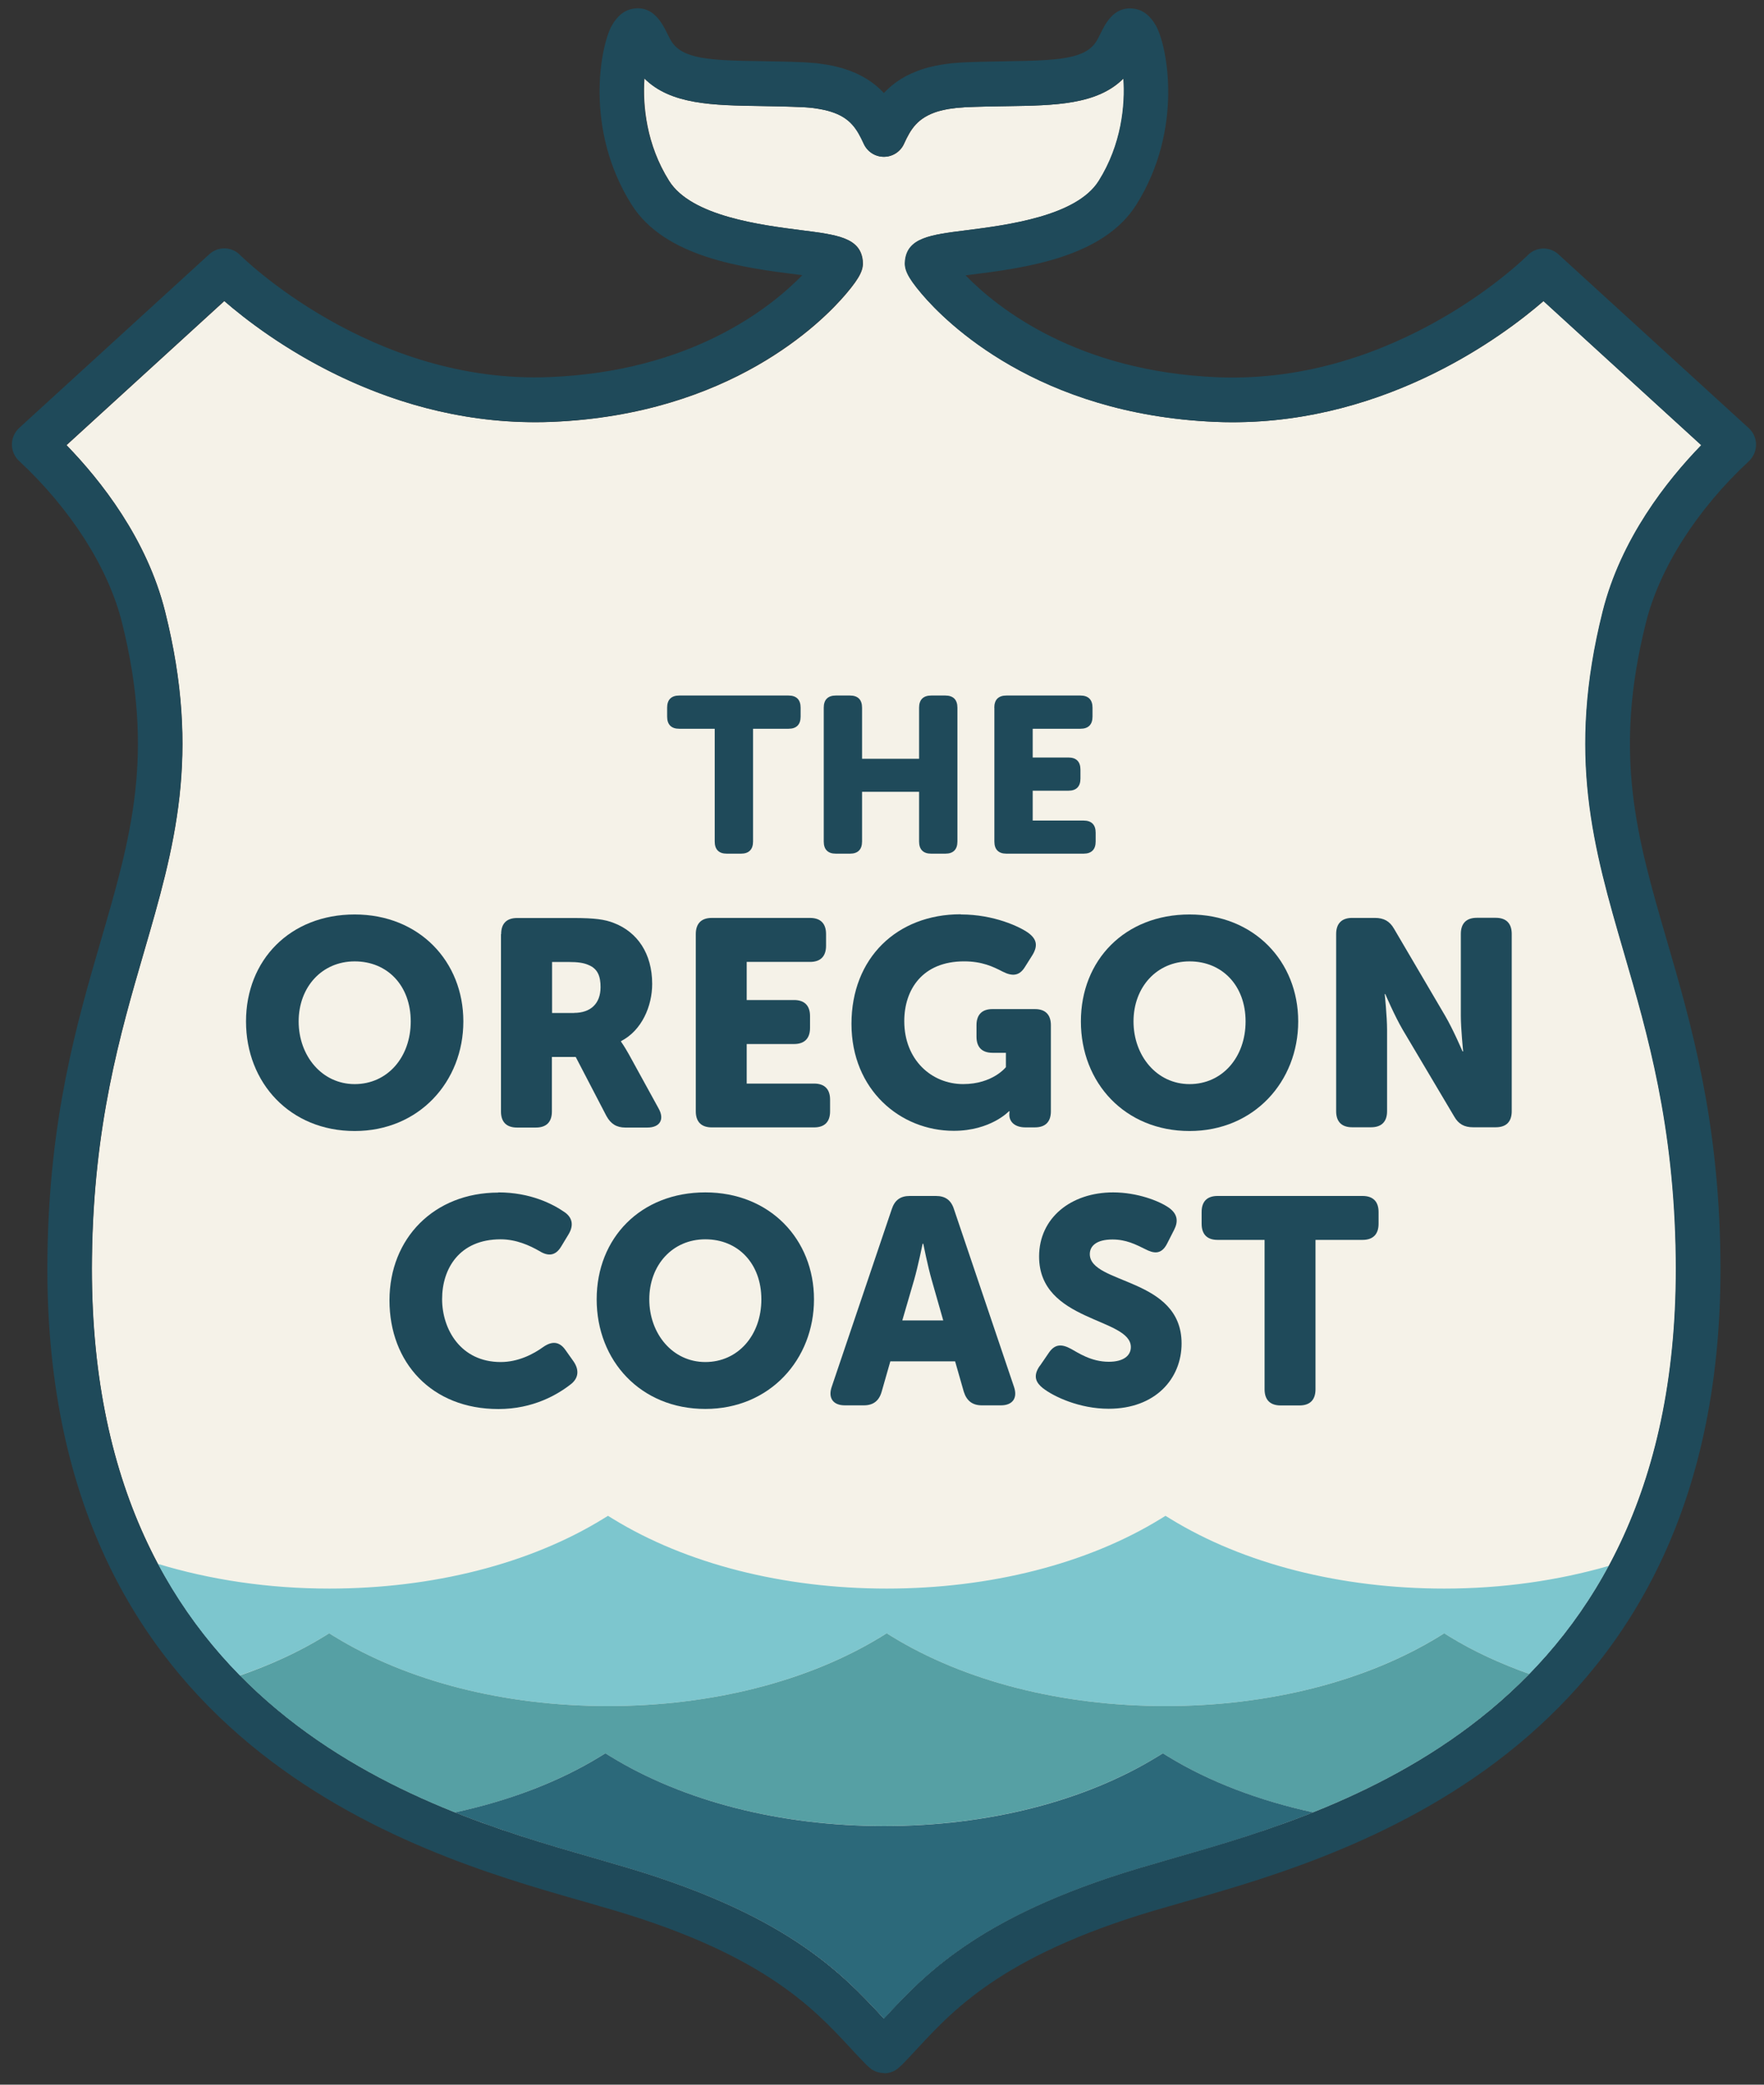 <svg width="88" height="104" viewBox="0 0 88 104" fill="none" xmlns="http://www.w3.org/2000/svg">
<rect x="0" y="0" width="88" height="104" fill="#333333" stroke="none"/>
<path d="M44.096 100.712L44.043 100.658C41.978 98.436 39.151 95.394 30.554 92.969C30.204 92.864 29.818 92.756 29.41 92.634C21.261 90.289 4.303 85.415 4.59 62.737C4.671 56.129 5.999 51.568 7.17 47.544C8.71 42.254 10.038 37.687 8.238 30.509C7.332 26.884 5.034 23.974 3.32 22.209L11.195 15.018C13.215 16.77 18.95 21.064 26.699 21.064C26.986 21.064 27.278 21.06 27.57 21.046C36.437 20.671 41.014 16.073 42.203 14.67C42.97 13.769 43.087 13.402 43.042 12.995C42.916 11.859 41.768 11.714 40.026 11.493C37.958 11.23 34.494 10.791 33.385 9.026C32.245 7.216 32.057 5.256 32.151 3.912C33.462 5.225 35.571 5.256 37.962 5.292C38.622 5.301 39.327 5.315 40.094 5.351H40.179C40.291 5.365 40.399 5.374 40.498 5.383C40.565 5.387 40.623 5.397 40.7 5.41L40.875 5.437C40.946 5.451 41.014 5.464 41.086 5.478L41.198 5.501C41.265 5.519 41.332 5.532 41.444 5.569C42.436 5.876 42.768 6.451 43.1 7.175C43.284 7.578 43.679 7.822 44.101 7.822C44.523 7.822 44.922 7.578 45.102 7.175C45.434 6.451 45.766 5.876 46.802 5.555C46.865 5.537 46.937 5.519 47 5.505L47.117 5.478C47.184 5.464 47.256 5.451 47.323 5.437L47.52 5.41C47.583 5.401 47.642 5.392 47.7 5.387C47.803 5.378 47.911 5.369 48.032 5.36L48.131 5.351C48.876 5.315 49.58 5.306 50.24 5.297C52.636 5.261 54.745 5.229 56.055 3.912C56.149 5.247 55.961 7.216 54.821 9.026C53.708 10.791 50.249 11.23 48.175 11.493C46.434 11.714 45.286 11.859 45.16 12.995C45.115 13.402 45.232 13.769 45.999 14.67C47.193 16.073 51.77 20.671 60.632 21.046C60.928 21.06 61.22 21.064 61.507 21.064C69.225 21.064 74.987 16.77 77.007 15.018L84.882 22.209C83.168 23.974 80.87 26.884 79.964 30.509C78.164 37.692 79.492 42.258 81.032 47.544C82.203 51.568 83.531 56.129 83.612 62.737C83.894 85.415 66.937 90.294 58.792 92.634C58.38 92.751 57.998 92.86 57.662 92.964C49.046 95.39 46.219 98.431 44.159 100.653L44.105 100.707" fill="#F5F2E8"/>
<path d="M80.257 78.119C77.721 78.852 74.939 79.251 72.049 79.251C66.889 79.251 62.038 78.015 58.385 75.77L58.143 75.621L57.901 75.77C54.252 78.015 49.397 79.251 44.237 79.251C39.076 79.251 34.226 78.015 30.573 75.77L30.331 75.621L30.088 75.77C26.44 78.015 21.589 79.251 16.424 79.251C13.405 79.251 10.497 78.816 7.867 78.015C9.02 80.183 10.416 82.02 11.955 83.586C13.481 83.061 14.908 82.414 16.178 81.631L16.42 81.482L16.662 81.631C20.311 83.876 25.166 85.112 30.326 85.112C35.487 85.112 40.337 83.876 43.99 81.631L44.232 81.482L44.475 81.631C48.123 83.876 52.978 85.112 58.139 85.112C63.299 85.112 68.15 83.876 71.802 81.631L72.045 81.482L72.287 81.631C73.499 82.378 74.854 82.998 76.299 83.514C77.784 81.989 79.13 80.206 80.257 78.119Z" fill="#7DC6CE"/>
<path d="M76.3 83.514C74.855 82.999 73.5 82.379 72.288 81.632L72.046 81.482L71.804 81.632C68.156 83.876 63.305 85.112 58.14 85.112C52.975 85.112 48.129 83.876 44.476 81.632L44.234 81.482L43.991 81.632C40.343 83.876 35.492 85.112 30.328 85.112C25.163 85.112 20.316 83.876 16.664 81.632L16.421 81.482L16.179 81.632C14.909 82.415 13.482 83.062 11.961 83.591C15.214 86.9 19.1 88.99 22.686 90.421C25.387 89.841 27.869 88.9 29.955 87.619L30.197 87.47L30.44 87.619C34.088 89.864 38.943 91.095 44.103 91.095C49.264 91.095 54.115 89.859 57.767 87.619L58.01 87.47L58.252 87.619C60.334 88.895 62.811 89.837 65.508 90.416C69.116 88.977 73.033 86.864 76.3 83.51" fill="#56A0A4"/>
<path d="M65.51 90.415C62.813 89.831 60.336 88.894 58.254 87.618L58.012 87.469L57.769 87.618C54.121 89.863 49.27 91.098 44.105 91.098C38.941 91.098 34.094 89.863 30.442 87.618L30.199 87.469L29.957 87.618C27.875 88.899 25.389 89.836 22.688 90.419C25.182 91.415 27.525 92.094 29.405 92.632C29.818 92.75 30.199 92.863 30.554 92.968C39.151 95.389 41.978 98.43 44.043 100.657L44.096 100.711L44.15 100.657C46.215 98.434 49.041 95.393 57.653 92.968C57.989 92.868 58.375 92.759 58.783 92.637C60.664 92.099 63.011 91.42 65.505 90.419" fill="#2C697A"/>
<path d="M44.094 103.418C43.816 103.418 43.537 103.314 43.322 103.101L43.295 103.074C43.259 103.047 43.223 103.015 43.192 102.979C42.941 102.726 42.689 102.454 42.425 102.169C40.54 100.137 37.96 97.358 29.936 95.1C29.577 94.991 29.2 94.883 28.792 94.769C20.791 92.47 2.061 87.085 2.366 62.7C2.451 55.785 3.825 51.069 5.036 46.906C6.544 41.728 7.733 37.633 6.082 31.043C5.4 28.323 3.528 25.391 0.944 22.988C0.724 22.784 0.594 22.485 0.594 22.173C0.594 21.861 0.728 21.562 0.957 21.349L10.448 12.678C10.888 12.28 11.556 12.298 11.974 12.719C12.036 12.782 18.494 19.2 27.468 18.81C34.433 18.516 38.386 15.412 40.024 13.728C39.929 13.714 39.831 13.706 39.741 13.692C37.125 13.361 33.176 12.859 31.507 10.207C29.129 6.428 29.963 2.287 30.515 1.287C30.802 0.771 31.179 0.481 31.642 0.427C32.606 0.296 33.046 1.187 33.288 1.672C33.351 1.794 33.41 1.925 33.481 2.038C34.033 2.952 35.402 3.016 37.986 3.052C38.669 3.061 39.395 3.075 40.167 3.111C40.203 3.111 40.244 3.115 40.288 3.12C40.446 3.129 40.585 3.143 40.715 3.152C40.809 3.161 40.894 3.174 40.98 3.188C41.069 3.201 41.155 3.21 41.231 3.224C41.334 3.242 41.428 3.26 41.523 3.278L41.697 3.319C41.81 3.346 41.917 3.373 42.016 3.4L42.083 3.423C42.99 3.704 43.623 4.134 44.094 4.641C44.565 4.134 45.198 3.704 46.109 3.423L46.185 3.4C46.275 3.373 46.378 3.346 46.486 3.324L46.665 3.283C46.755 3.265 46.853 3.247 46.952 3.228C47.037 3.215 47.118 3.206 47.199 3.192C47.298 3.179 47.383 3.165 47.468 3.156C47.603 3.143 47.742 3.133 47.886 3.124C47.939 3.12 47.98 3.115 48.029 3.115C48.792 3.079 49.519 3.07 50.201 3.057C52.781 3.016 54.154 2.957 54.706 2.043C54.774 1.93 54.836 1.798 54.899 1.676C55.137 1.192 55.572 0.3 56.546 0.432C57.008 0.486 57.385 0.776 57.672 1.292C58.229 2.296 59.059 6.437 56.685 10.216C55.016 12.868 51.067 13.371 48.451 13.701C48.361 13.71 48.267 13.724 48.168 13.737C49.806 15.416 53.759 18.525 60.724 18.82C69.739 19.195 76.156 12.791 76.218 12.728C76.636 12.303 77.309 12.289 77.744 12.687L87.239 21.358C87.468 21.567 87.603 21.865 87.603 22.182C87.603 22.494 87.473 22.793 87.248 23.006C84.663 25.404 82.788 28.341 82.11 31.061C80.459 37.651 81.648 41.742 83.156 46.924C84.367 51.088 85.74 55.803 85.826 62.719C86.131 87.103 67.401 92.489 59.4 94.788C58.996 94.905 58.619 95.014 58.274 95.113C50.241 97.376 47.657 100.155 45.772 102.187C45.507 102.472 45.256 102.744 45.009 102.997C44.978 103.029 44.942 103.061 44.906 103.088L44.892 103.101C44.677 103.323 44.39 103.432 44.107 103.432M3.313 22.205C5.027 23.97 7.325 26.88 8.231 30.505C10.031 37.687 8.702 42.254 7.163 47.539C5.992 51.563 4.664 56.125 4.583 62.732C4.3 85.41 21.253 90.289 29.402 92.629C29.815 92.746 30.197 92.86 30.547 92.964C39.144 95.385 41.971 98.426 44.035 100.653L44.089 100.707L44.143 100.653C46.207 98.431 49.034 95.389 57.645 92.964C57.982 92.864 58.363 92.755 58.776 92.633C66.925 90.289 83.883 85.415 83.596 62.737C83.515 56.129 82.186 51.567 81.015 47.544C79.476 42.258 78.148 37.687 79.947 30.509C80.854 26.884 83.151 23.974 84.865 22.209L76.99 15.018C74.895 16.837 68.778 21.39 60.616 21.046C51.749 20.671 47.172 16.072 45.983 14.669C45.216 13.769 45.099 13.402 45.144 12.995C45.269 11.859 46.418 11.71 48.159 11.492C50.228 11.23 53.692 10.791 54.805 9.026C55.945 7.211 56.133 5.247 56.039 3.912C54.729 5.229 52.62 5.261 50.223 5.297C49.564 5.306 48.859 5.319 48.114 5.351L48.016 5.36C47.899 5.369 47.787 5.374 47.684 5.387C47.625 5.392 47.562 5.401 47.504 5.41L47.307 5.437C47.239 5.451 47.172 5.46 47.1 5.478L46.984 5.505C46.921 5.523 46.853 5.537 46.786 5.555C45.745 5.876 45.413 6.455 45.085 7.175C44.901 7.578 44.507 7.822 44.085 7.822C43.663 7.822 43.268 7.578 43.084 7.175C42.752 6.451 42.42 5.871 41.428 5.568C41.316 5.532 41.249 5.518 41.181 5.5L41.069 5.473C40.998 5.46 40.93 5.446 40.858 5.433L40.683 5.405C40.607 5.396 40.544 5.387 40.481 5.378C40.383 5.369 40.275 5.36 40.163 5.356L40.078 5.347C39.31 5.31 38.606 5.301 37.946 5.288C35.554 5.251 33.441 5.22 32.135 3.907C32.041 5.247 32.229 7.211 33.369 9.021C34.482 10.786 37.942 11.225 40.01 11.488C41.751 11.71 42.9 11.854 43.026 12.99C43.071 13.398 42.954 13.769 42.187 14.665C40.993 16.068 36.416 20.666 27.553 21.042C19.369 21.381 13.275 16.833 11.179 15.013L3.304 22.205H3.313Z" fill="#1F4A5A"/>
<path d="M35.655 36.356H33.883C33.488 36.356 33.281 36.147 33.281 35.749V35.306C33.281 34.907 33.488 34.699 33.883 34.699H39.339C39.734 34.699 39.94 34.907 39.94 35.306V35.749C39.94 36.147 39.734 36.356 39.339 36.356H37.567V41.981C37.567 42.379 37.36 42.587 36.965 42.587H36.256C35.861 42.587 35.655 42.379 35.655 41.981V36.356Z" fill="#1F4A5A"/>
<path d="M41.094 35.306C41.094 34.907 41.3 34.699 41.695 34.699H42.404C42.799 34.699 43.005 34.907 43.005 35.306V37.854H45.85V35.306C45.85 34.907 46.057 34.699 46.452 34.699H47.161C47.556 34.699 47.762 34.907 47.762 35.306V41.981C47.762 42.379 47.556 42.587 47.161 42.587H46.452C46.057 42.587 45.85 42.379 45.85 41.981V39.501H43.005V41.981C43.005 42.379 42.799 42.587 42.404 42.587H41.695C41.3 42.587 41.094 42.379 41.094 41.981V35.306Z" fill="#1F4A5A"/>
<path d="M49.602 35.306C49.602 34.907 49.808 34.699 50.203 34.699H53.9C54.295 34.699 54.502 34.907 54.502 35.306V35.749C54.502 36.147 54.295 36.356 53.9 36.356H51.518V37.79H53.299C53.694 37.79 53.9 37.998 53.9 38.397V38.84C53.9 39.239 53.694 39.447 53.299 39.447H51.518V40.936H54.057C54.452 40.936 54.659 41.144 54.659 41.542V41.981C54.659 42.379 54.452 42.587 54.057 42.587H50.207C49.812 42.587 49.606 42.379 49.606 41.981V35.306H49.602Z" fill="#1F4A5A"/>
<path d="M17.694 45.621C20.912 45.621 23.115 47.961 23.115 50.957C23.115 53.953 20.912 56.424 17.694 56.424C14.477 56.424 12.273 54.025 12.273 50.957C12.273 47.889 14.477 45.621 17.694 45.621ZM17.694 54.084C19.332 54.084 20.49 52.74 20.49 50.957C20.49 49.174 19.332 47.961 17.694 47.961C16.056 47.961 14.899 49.246 14.899 50.957C14.899 52.668 16.056 54.084 17.694 54.084Z" fill="#1F4A5A"/>
<path d="M25.001 46.598C25.001 46.073 25.275 45.797 25.8 45.797H28.609C29.668 45.797 30.175 45.869 30.624 46.046C31.795 46.498 32.535 47.566 32.535 49.087C32.535 50.196 32.015 51.409 30.983 51.938V51.97C30.983 51.97 31.126 52.16 31.373 52.599L32.849 55.287C33.168 55.844 32.921 56.251 32.297 56.251H31.198C30.763 56.251 30.476 56.075 30.256 55.681L28.721 52.73H27.532V55.45C27.532 55.975 27.258 56.251 26.733 56.251H25.791C25.27 56.251 24.992 55.975 24.992 55.45V46.607L25.001 46.598ZM28.64 50.531C29.453 50.531 29.96 50.078 29.96 49.245C29.96 48.721 29.829 48.327 29.349 48.137C29.116 48.033 28.815 47.992 28.394 47.992H27.541V50.535H28.64V50.531Z" fill="#1F4A5A"/>
<path d="M34.711 46.599C34.711 46.074 34.985 45.793 35.51 45.793H40.41C40.93 45.793 41.209 46.069 41.209 46.599V47.182C41.209 47.707 40.935 47.988 40.41 47.988H37.251V49.889H39.611C40.132 49.889 40.41 50.165 40.41 50.694V51.278C40.41 51.803 40.136 52.084 39.611 52.084H37.251V54.057H40.612C41.132 54.057 41.41 54.333 41.41 54.858V55.442C41.41 55.967 41.137 56.243 40.612 56.243H35.51C34.989 56.243 34.711 55.967 34.711 55.442V46.599Z" fill="#1F4A5A"/>
<path d="M47.938 45.62C49.589 45.62 50.877 46.236 51.299 46.539C51.734 46.86 51.779 47.195 51.501 47.652L51.124 48.25C50.85 48.689 50.5 48.716 50.02 48.472C49.54 48.223 48.992 47.96 48.095 47.96C46.022 47.96 45.111 49.363 45.111 50.943C45.111 52.87 46.47 54.083 48.05 54.083C49.526 54.083 50.181 53.237 50.181 53.237V52.522H49.513C48.992 52.522 48.714 52.246 48.714 51.717V51.146C48.714 50.621 48.988 50.341 49.513 50.341H51.626C52.147 50.341 52.425 50.617 52.425 51.146V55.441C52.425 55.966 52.151 56.242 51.626 56.242H51.151C50.63 56.242 50.352 55.966 50.352 55.613V55.581C50.352 55.495 50.365 55.437 50.365 55.437H50.334C50.334 55.437 49.423 56.414 47.579 56.414C44.913 56.414 42.477 54.368 42.477 51.078C42.477 47.788 44.752 45.611 47.924 45.611" fill="#1F4A5A"/>
<path d="M59.343 45.621C62.56 45.621 64.763 47.961 64.763 50.957C64.763 53.953 62.56 56.424 59.343 56.424C56.125 56.424 53.922 54.025 53.922 50.957C53.922 47.889 56.125 45.621 59.343 45.621ZM59.343 54.084C60.98 54.084 62.138 52.74 62.138 50.957C62.138 49.174 60.976 47.961 59.343 47.961C57.709 47.961 56.547 49.246 56.547 50.957C56.547 52.668 57.705 54.084 59.343 54.084Z" fill="#1F4A5A"/>
<path d="M66.656 46.597C66.656 46.072 66.934 45.792 67.455 45.792H68.586C69.034 45.792 69.326 45.955 69.542 46.33L72.09 50.67C72.494 51.358 72.961 52.453 72.961 52.453H72.992C72.992 52.453 72.876 51.327 72.876 50.67V46.593C72.876 46.068 73.149 45.787 73.674 45.787H74.617C75.137 45.787 75.415 46.063 75.415 46.593V55.436C75.415 55.961 75.142 56.237 74.617 56.237H73.486C73.051 56.237 72.759 56.078 72.544 55.698L69.977 51.372C69.573 50.684 69.106 49.589 69.106 49.589H69.079C69.079 49.589 69.196 50.716 69.196 51.372V55.436C69.196 55.961 68.918 56.237 68.397 56.237H67.455C66.934 56.237 66.656 55.961 66.656 55.436V46.593V46.597Z" fill="#1F4A5A"/>
<path d="M24.859 59.486C26.452 59.486 27.57 60.057 28.18 60.482C28.584 60.772 28.615 61.17 28.355 61.591L27.991 62.193C27.718 62.645 27.354 62.691 26.905 62.41C26.425 62.134 25.748 61.826 24.98 61.826C22.907 61.826 22.055 63.301 22.055 64.808C22.055 66.316 22.984 67.949 24.98 67.949C25.851 67.949 26.605 67.556 27.094 67.203C27.529 66.895 27.906 66.913 28.211 67.352L28.615 67.922C28.893 68.329 28.875 68.741 28.485 69.049C27.834 69.561 26.614 70.294 24.864 70.294C21.53 70.294 19.43 67.972 19.43 64.872C19.43 61.772 21.66 59.495 24.864 59.495" fill="#1F4A5A"/>
<path d="M35.186 59.486C38.404 59.486 40.607 61.826 40.607 64.822C40.607 67.818 38.404 70.289 35.186 70.289C31.969 70.289 29.766 67.891 29.766 64.822C29.766 61.754 31.969 59.486 35.186 59.486ZM35.186 67.949C36.824 67.949 37.982 66.605 37.982 64.822C37.982 63.039 36.824 61.826 35.186 61.826C33.548 61.826 32.391 63.111 32.391 64.822C32.391 66.533 33.548 67.949 35.186 67.949Z" fill="#1F4A5A"/>
<path d="M44.488 60.32C44.636 59.868 44.923 59.664 45.385 59.664H46.691C47.153 59.664 47.445 59.868 47.589 60.32L50.586 69.191C50.775 69.747 50.514 70.109 49.935 70.109H48.98C48.517 70.109 48.226 69.888 48.082 69.435L47.647 67.914H44.416L43.981 69.435C43.851 69.888 43.559 70.109 43.097 70.109H42.141C41.562 70.109 41.302 69.743 41.49 69.191L44.488 60.32ZM47.055 65.873L46.476 63.841C46.287 63.185 46.058 62.045 46.058 62.045H46.027C46.027 62.045 45.794 63.185 45.605 63.841L45.013 65.873H47.055Z" fill="#1F4A5A"/>
<path d="M51.877 68.139L52.326 67.483C52.617 67.058 52.95 67.031 53.43 67.293C53.762 67.47 54.417 67.936 55.314 67.936C56.068 67.936 56.414 67.615 56.414 67.203C56.414 65.727 51.837 65.963 51.837 62.686C51.837 60.758 53.43 59.486 55.53 59.486C56.732 59.486 57.836 59.912 58.325 60.26C58.747 60.568 58.788 60.934 58.572 61.355L58.222 62.043C57.93 62.614 57.54 62.528 57.136 62.319C56.66 62.084 56.18 61.835 55.498 61.835C54.704 61.835 54.367 62.157 54.367 62.564C54.367 64.084 58.945 63.718 58.945 67.022C58.945 68.778 57.639 70.28 55.305 70.28C53.856 70.28 52.568 69.678 52.016 69.244C51.711 68.995 51.496 68.674 51.873 68.135" fill="#1F4A5A"/>
<path d="M63.086 61.855H60.74C60.219 61.855 59.945 61.578 59.945 61.049V60.465C59.945 59.94 60.219 59.664 60.74 59.664H67.973C68.494 59.664 68.772 59.94 68.772 60.465V61.049C68.772 61.574 68.498 61.855 67.973 61.855H65.626V69.308C65.626 69.833 65.353 70.114 64.828 70.114H63.885C63.365 70.114 63.086 69.838 63.086 69.308V61.855Z" fill="#1F4A5A"/>
</svg>
